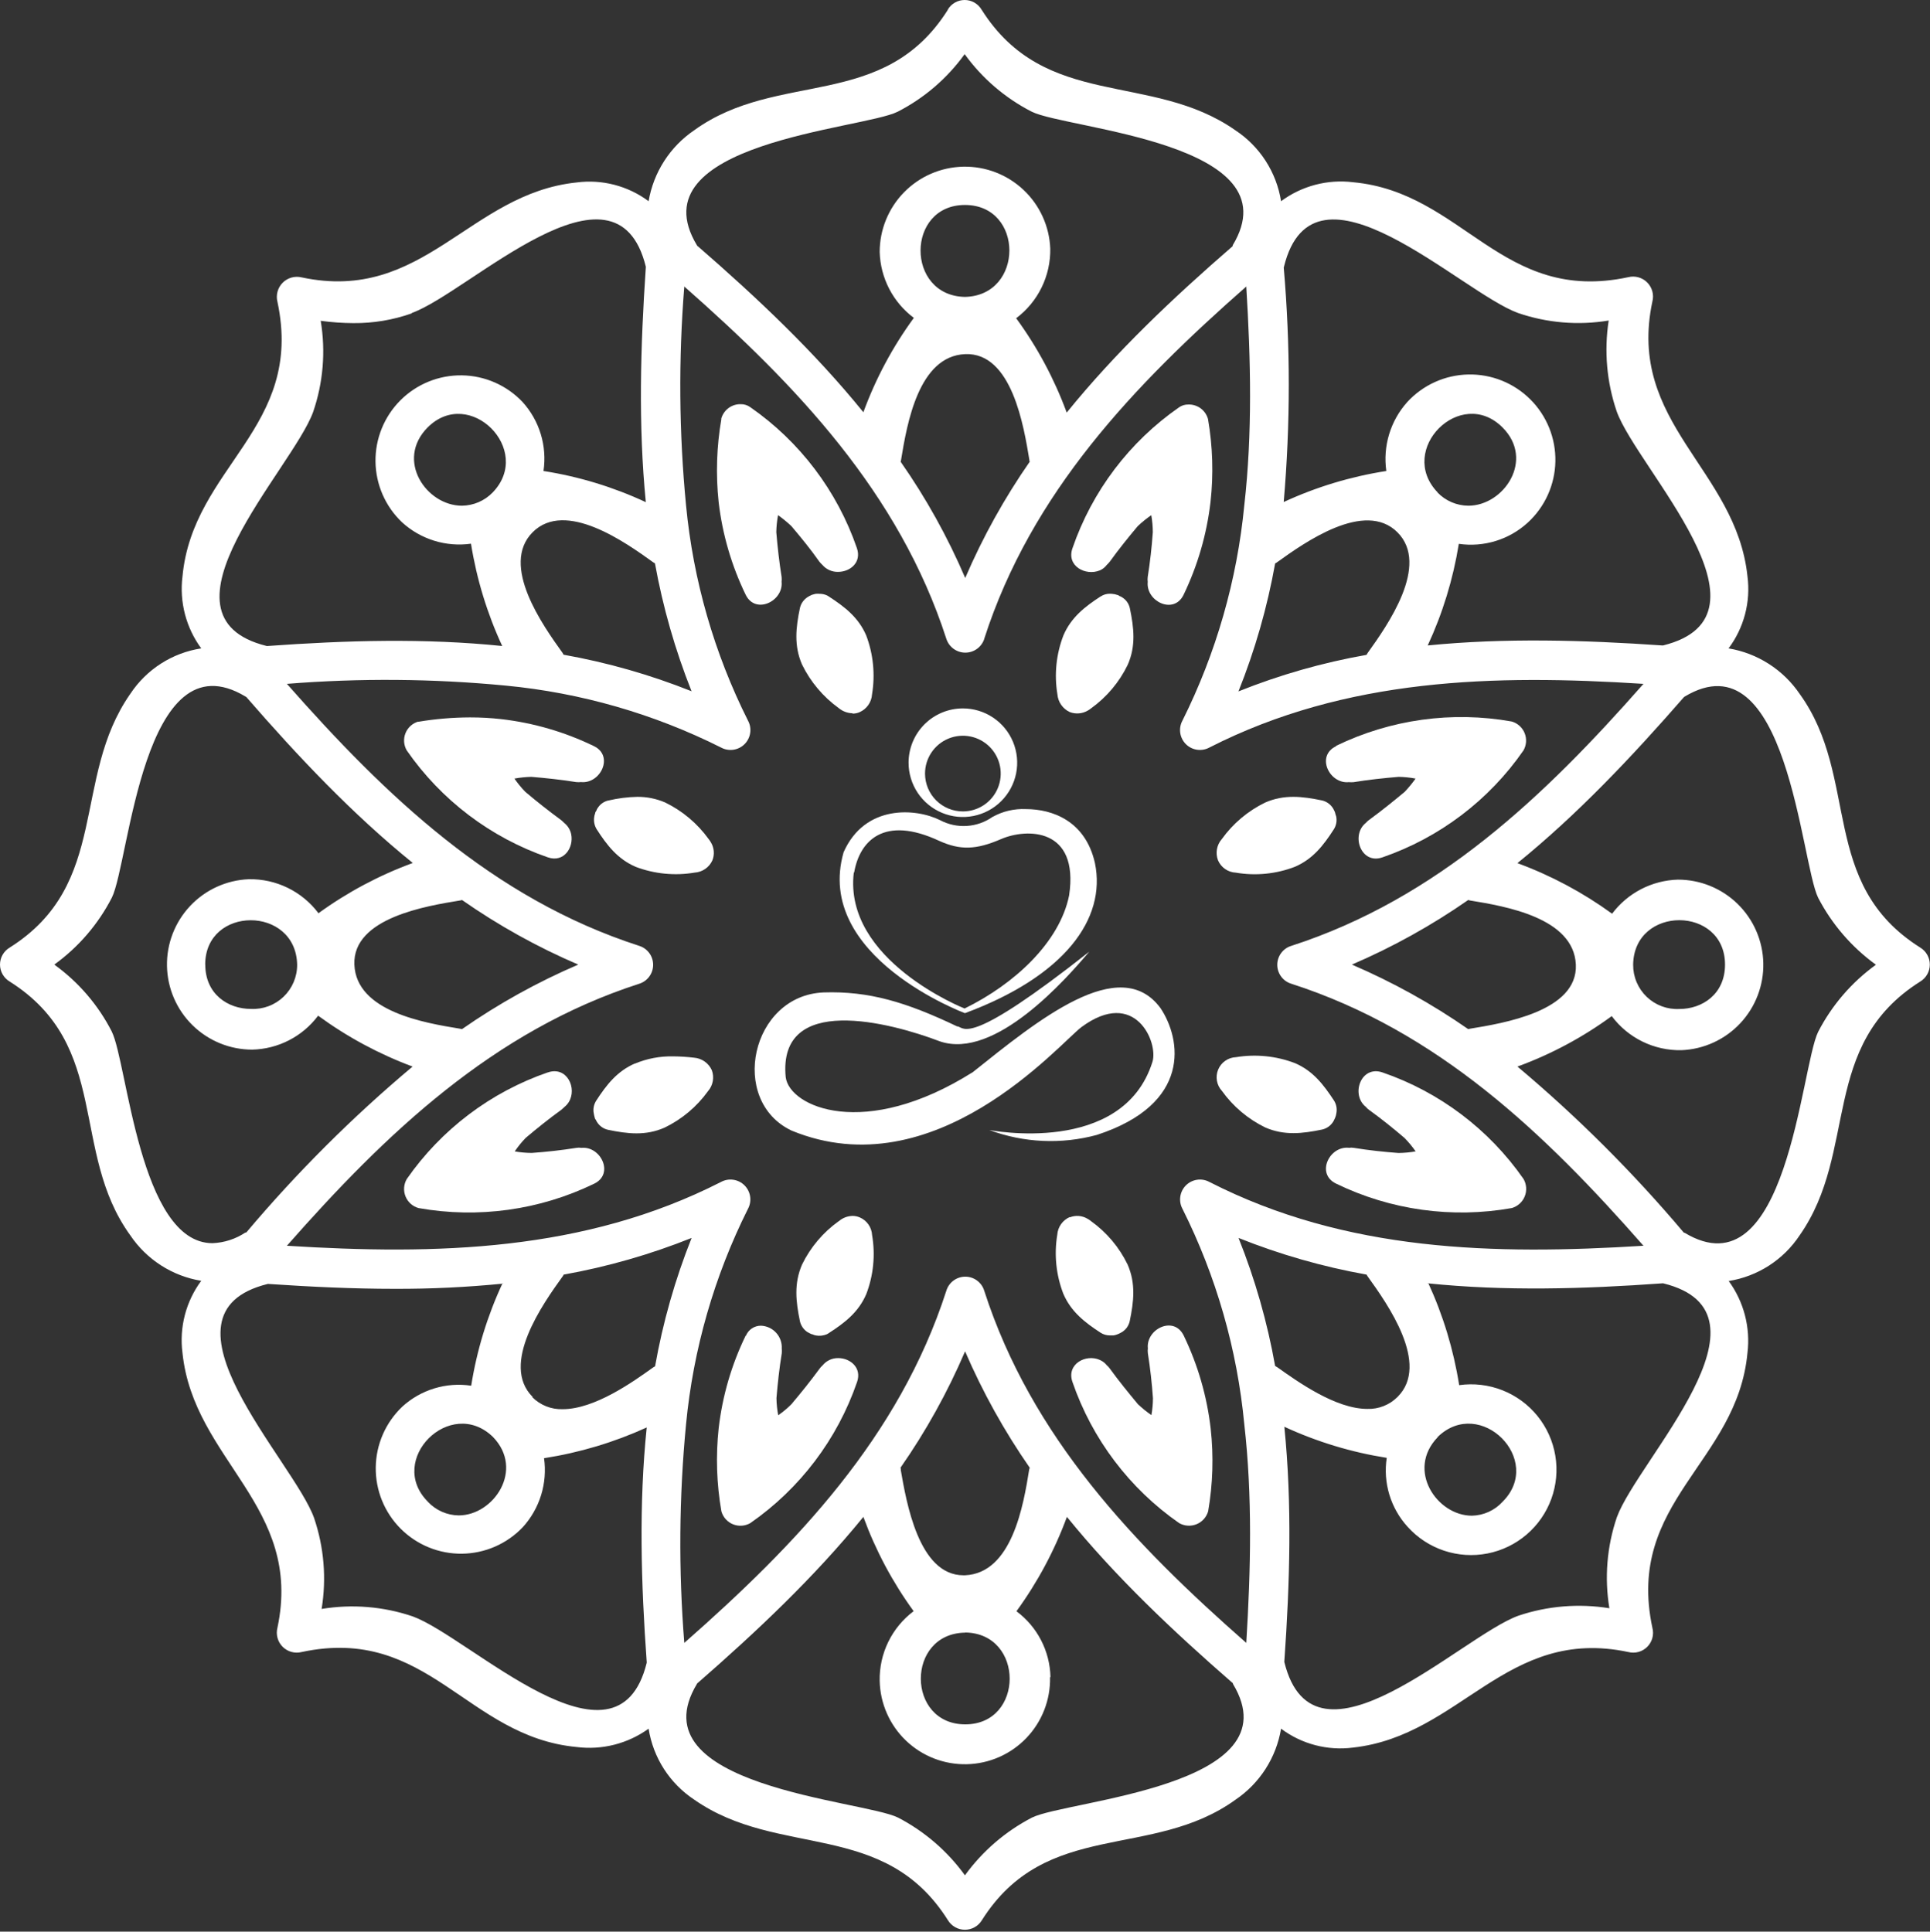 <svg width="987" height="988" viewBox="0 0 987 988" fill="none" xmlns="http://www.w3.org/2000/svg">
<rect x="0" y="0" width="987" height="988" fill="#333333" stroke="none"/>
<path fill-rule="evenodd" clip-rule="evenodd" d="M489.679 525.082C463.264 512.462 444.299 506.866 421.235 507.614C384.018 509.076 372.504 563.048 404.872 578.306C478.165 608.429 541.654 533.994 553.061 525.332C580.582 505.012 592.488 533.281 589.351 543.156C574.129 591.531 505.935 577.985 505.935 577.985C523.57 584.547 542.818 585.42 560.975 580.48C609.563 564.616 604.145 531.57 593.486 515.635C572.632 487.366 530.603 521.981 497.522 548.361C442.089 583.332 403.767 566.185 401.807 550.963C397.671 507.828 455.279 522.943 480.66 532.64C508.929 542.3 545.361 500.556 557.054 486.76C495.775 535.099 493.422 525.973 489.715 524.94L489.679 525.082Z" fill="white"/>
<path fill-rule="evenodd" clip-rule="evenodd" d="M464.645 390.11C464.645 395.603 466.273 400.972 469.325 405.539C472.376 410.106 476.713 413.665 481.787 415.767C486.862 417.869 492.445 418.419 497.832 417.347C503.219 416.276 508.167 413.631 512.051 409.747C515.934 405.863 518.579 400.915 519.651 395.528C520.722 390.141 520.172 384.557 518.07 379.483C515.969 374.409 512.409 370.071 507.842 367.02C503.276 363.969 497.907 362.34 492.414 362.34C488.768 362.34 485.157 363.058 481.787 364.454C478.418 365.849 475.357 367.895 472.778 370.474C470.199 373.052 468.154 376.114 466.758 379.483C465.363 382.852 464.645 386.463 464.645 390.11ZM473.058 395.671C473.058 391.843 474.193 388.1 476.32 384.917C478.447 381.734 481.47 379.253 485.007 377.788C488.544 376.323 492.436 375.939 496.191 376.686C499.946 377.433 503.395 379.277 506.102 381.984C508.809 384.691 510.652 388.14 511.399 391.895C512.146 395.65 511.763 399.542 510.298 403.079C508.833 406.616 506.352 409.639 503.169 411.766C499.985 413.893 496.243 415.029 492.414 415.029C487.305 415.029 482.403 413.009 478.777 409.41C475.151 405.81 473.095 400.923 473.058 395.814V395.671Z" fill="white"/>
<path fill-rule="evenodd" clip-rule="evenodd" d="M507.68 417.763C503.796 420.519 499.223 422.142 494.47 422.451C489.718 422.759 484.973 421.741 480.766 419.51C468.36 413.307 442.301 411.346 431.429 435.873C416.029 489.346 493.456 518.221 493.456 518.221C544.326 499.363 565.893 470.06 559.94 441.398C555.056 419.831 538.159 413.842 524.613 413.842C518.711 413.564 512.848 414.934 507.68 417.799V417.763ZM436.812 446.282C439.592 430.098 452.033 416.872 480.338 430.098C491.032 434.91 499.124 434.732 511.958 429.171C524.791 423.61 551.955 423.039 546.75 457.975C541.902 481.967 518.802 503.356 493.278 515.833C493.278 515.833 431.251 491.307 436.633 446.282H436.812Z" fill="white"/>
<path fill-rule="evenodd" clip-rule="evenodd" d="M484.77 4.952C451.974 56.999 397.932 35.61 355.011 66.624C348.879 70.789 343.653 76.151 339.646 82.387C335.64 88.624 332.936 95.606 331.698 102.915C321.137 95.05 307.928 91.611 294.873 93.325C239.94 99.029 216.733 155.176 154.277 141.879C152.561 141.459 150.766 141.489 149.065 141.966C147.364 142.443 145.815 143.351 144.567 144.602C143.32 145.853 142.416 147.405 141.944 149.107C141.472 150.81 141.447 152.605 141.872 154.32C155.739 218.987 98.524 238.629 93.319 294.883C91.71 307.909 95.14 321.057 102.908 331.637C95.569 332.766 88.548 335.422 82.297 339.431C76.047 343.44 70.706 348.715 66.619 354.915C36.425 398.086 56.566 452.165 4.948 484.676C3.44 485.569 2.191 486.839 1.324 488.361C0.456 489.883 0 491.605 0 493.357C0 495.109 0.456 496.831 1.324 498.353C2.191 499.875 3.44 501.144 4.948 502.037C56.958 534.905 35.605 588.984 66.619 631.834C70.757 637.987 76.112 643.227 82.354 647.23C88.595 651.234 95.591 653.916 102.908 655.113C95.066 665.698 91.629 678.909 93.319 691.973C98.987 746.979 155.169 770.187 141.872 832.608C141.44 834.32 141.461 836.116 141.932 837.818C142.403 839.52 143.309 841.071 144.559 842.318C145.81 843.565 147.363 844.466 149.067 844.932C150.77 845.398 152.566 845.414 154.277 844.978C218.979 831.182 238.621 888.291 294.873 893.567C307.893 895.231 321.058 891.879 331.698 884.191C332.851 891.528 335.519 898.543 339.533 904.792C343.547 911.04 348.818 916.383 355.011 920.482C398.181 950.676 452.224 930.463 484.77 982.154C485.677 983.644 486.951 984.876 488.472 985.73C489.992 986.585 491.707 987.034 493.451 987.034C495.195 987.034 496.91 986.585 498.43 985.73C499.95 984.876 501.225 983.644 502.131 982.154C534.998 930.142 589.041 951.496 631.89 920.482C638.023 916.325 643.246 910.965 647.242 904.726C651.238 898.487 653.922 891.5 655.133 884.191C665.69 892.093 678.916 895.56 691.993 893.852C747.069 887.756 770.276 831.752 832.695 844.978C834.405 845.421 836.2 845.41 837.904 844.944C839.607 844.479 841.16 843.577 842.406 842.326C843.653 841.076 844.551 839.521 845.011 837.816C845.472 836.111 845.478 834.316 845.03 832.608C831.234 767.87 888.378 748.298 893.654 691.973C895.227 678.95 891.799 665.815 884.064 655.22C891.402 654.046 898.417 651.361 904.663 647.336C910.91 643.31 916.253 638.032 920.354 631.834C950.548 588.735 930.336 534.656 982.025 502.037C983.515 501.131 984.747 499.856 985.602 498.336C986.457 496.816 986.906 495.101 986.906 493.357C986.906 491.613 986.457 489.898 985.602 488.378C984.747 486.857 983.515 485.583 982.025 484.676C929.979 451.88 951.332 397.836 920.354 354.915C916.18 348.78 910.806 343.555 904.556 339.554C898.307 335.553 891.312 332.86 883.993 331.637C891.891 321.077 895.357 307.852 893.654 294.776C887.879 239.841 831.733 216.634 845.03 154.213C845.471 152.503 845.461 150.707 844.999 149.002C844.538 147.297 843.642 145.741 842.398 144.487C841.155 143.233 839.606 142.323 837.906 141.847C836.205 141.371 834.409 141.345 832.695 141.772C767.923 155.639 748.388 98.423 692.064 93.218C678.965 91.585 665.74 95.057 655.133 102.915C653.971 95.572 651.292 88.553 647.265 82.304C643.239 76.056 637.954 70.716 631.747 66.624C588.649 36.43 534.606 56.571 501.988 4.952C501.1 3.444 499.834 2.194 498.315 1.325C496.796 0.457 495.076 0 493.326 0C491.576 0 489.856 0.457 488.337 1.325C486.818 2.194 485.551 3.444 484.663 4.952H484.77ZM356.616 125.872L356.402 125.445C324.746 72.934 441.244 66.125 459.068 57.142C472.657 50.176 484.398 40.084 493.326 27.696C502.279 40.088 514.044 50.18 527.655 57.142C545.764 66.125 662.12 72.97 630.393 125.48C630.393 125.48 630.393 125.73 630.393 125.908C599.735 152.502 570.468 180.201 545.515 211.037C539.195 193.82 530.496 177.573 519.67 162.769C525.189 158.63 529.646 153.24 532.677 147.043C535.707 140.845 537.224 134.017 537.102 127.12C536.64 115.708 531.723 104.932 523.405 97.105C515.087 89.278 504.032 85.025 492.613 85.258C481.194 85.492 470.322 90.193 462.331 98.353C454.339 106.513 449.866 117.481 449.871 128.902C450.056 135.471 451.723 141.913 454.747 147.747C457.772 153.58 462.077 158.655 467.339 162.59C456.515 177.39 447.826 193.639 441.529 210.859C416.576 180.023 387.237 152.324 356.616 125.73V125.872ZM493.469 104.84C523.734 104.84 523.805 151.183 493.469 151.86C463.132 151.29 463.275 104.84 493.469 104.84ZM210.566 160.095C239.761 149.721 314.943 74.538 330.272 136.389C330.264 136.495 330.264 136.603 330.272 136.71C327.527 177.206 326.386 217.382 330.272 256.846C313.661 249.107 296.045 243.743 277.94 240.911C278.88 234.603 278.408 228.166 276.558 222.063C274.709 215.96 271.528 210.343 267.246 205.618C263.246 201.387 258.439 198 253.107 195.659C247.776 193.317 242.03 192.068 236.208 191.986C230.386 191.903 224.606 192.988 219.211 195.177C213.816 197.367 208.914 200.615 204.795 204.731C200.677 208.848 197.425 213.748 195.233 219.142C193.041 224.536 191.952 230.315 192.031 236.137C192.111 241.959 193.356 247.707 195.695 253.039C198.033 258.372 201.417 263.181 205.646 267.184C210.354 271.479 215.951 274.684 222.039 276.569C228.126 278.455 234.555 278.975 240.866 278.092C243.763 296.187 249.137 313.796 256.837 330.424C217.374 326.361 177.235 327.501 136.738 330.424C136.738 330.424 136.738 330.424 136.418 330.424C74.711 315.167 149.465 240.055 160.124 210.752C165.278 195.762 166.614 179.724 164.009 164.088C169.562 164.849 175.159 165.242 180.764 165.264C190.924 165.35 201.022 163.661 210.601 160.273L210.566 160.095ZM656.63 136.71C656.63 136.71 656.63 136.709 656.63 136.389C671.852 74.716 746.962 149.472 776.336 160.095C791.225 165.201 807.151 166.524 822.678 163.945C820.275 179.544 821.681 195.493 826.778 210.431C837.258 239.663 912.333 314.81 850.484 330.139C850.484 330.139 850.306 330.139 850.163 330.139C809.774 327.359 769.492 326.218 730.136 330.139C737.791 313.624 743.14 296.135 746.035 278.164C752.364 279.083 758.818 278.581 764.929 276.694C771.04 274.807 776.653 271.582 781.362 267.255C785.688 263.268 789.163 258.448 791.578 253.083C793.993 247.719 795.298 241.922 795.415 236.04C795.532 230.158 794.459 224.314 792.26 218.858C790.06 213.401 786.78 208.446 782.617 204.29C778.454 200.134 773.493 196.862 768.033 194.673C762.573 192.483 756.727 191.419 750.845 191.547C744.964 191.674 739.169 192.99 733.809 195.414C728.449 197.838 723.635 201.322 719.656 205.654C715.41 210.395 712.252 216.008 710.405 222.098C708.557 228.189 708.065 234.61 708.961 240.911C690.816 243.728 673.154 249.067 656.487 256.774C659.945 216.804 659.945 176.609 656.487 136.638L656.63 136.71ZM503.343 326.717C527.441 251.855 579.879 197.098 637.344 146.549C639.661 184.122 640.517 221.625 636.346 258.307C632.652 296.677 621.933 334.04 604.726 368.533C603.667 370.461 603.263 372.68 603.573 374.857C603.883 377.035 604.892 379.053 606.447 380.608C608.002 382.163 610.02 383.172 612.198 383.482C614.375 383.792 616.594 383.388 618.522 382.329C688.463 346.68 764.216 344.898 840.467 349.782C789.989 407.14 735.127 459.615 660.408 483.785C658.324 484.411 656.496 485.693 655.197 487.439C653.898 489.186 653.196 491.305 653.196 493.482C653.196 495.658 653.898 497.777 655.197 499.524C656.496 501.271 658.324 502.552 660.408 503.178C735.269 527.277 790.025 579.716 840.467 637.181C764.216 641.958 688.463 640.319 618.522 604.563C616.598 603.514 614.386 603.115 612.216 603.426C610.047 603.738 608.036 604.742 606.484 606.29C604.932 607.838 603.923 609.846 603.606 612.015C603.289 614.183 603.682 616.396 604.726 618.323C621.994 652.818 632.715 690.216 636.346 728.62C640.517 765.303 639.661 802.698 637.344 840.308C579.879 789.829 527.441 734.966 503.343 660.211C502.717 658.126 501.436 656.298 499.689 654.999C497.942 653.7 495.824 652.998 493.647 652.998C491.47 652.998 489.351 653.7 487.605 654.999C485.858 656.298 484.577 658.126 483.951 660.211C459.781 735.073 407.343 789.829 349.949 840.308C346.963 803.077 347.261 765.656 350.841 728.478C354.516 690.123 365.248 652.778 382.496 618.323C383.54 616.396 383.933 614.183 383.616 612.015C383.299 609.846 382.29 607.838 380.738 606.29C379.186 604.742 377.176 603.738 375.006 603.426C372.837 603.115 370.625 603.514 368.7 604.563C298.83 640.212 223.007 641.958 146.72 637.181C197.305 579.716 252.167 527.277 326.885 503.178C328.951 502.532 330.756 501.243 332.038 499.498C333.32 497.754 334.011 495.646 334.011 493.482C334.011 491.317 333.32 489.209 332.038 487.465C330.756 485.721 328.951 484.431 326.885 483.785C252.024 459.615 197.305 407.176 146.72 349.782C183.985 346.795 221.442 347.093 258.655 350.673C296.977 354.335 334.289 365.068 368.7 382.329C370.628 383.388 372.847 383.792 375.025 383.482C377.202 383.172 379.22 382.163 380.775 380.608C382.33 379.053 383.339 377.035 383.649 374.857C383.959 372.68 383.555 370.461 382.496 368.533C365.24 334.12 354.507 296.808 350.841 258.485C347.244 221.272 346.945 183.814 349.949 146.549C407.307 197.098 459.781 251.997 483.951 326.717C484.607 328.778 485.902 330.577 487.649 331.853C489.395 333.129 491.502 333.817 493.665 333.817C495.828 333.817 497.934 333.129 499.681 331.853C501.427 330.577 502.722 328.778 503.379 326.717H503.343ZM460.565 236.134C460.711 235.832 460.796 235.505 460.815 235.171C463.809 216.99 469.656 182.09 493.611 181.128C517.567 180.165 523.627 218.452 526.407 235.171C526.407 235.599 526.407 235.813 526.621 236.134C513.639 254.802 502.579 274.736 493.611 295.631C484.666 274.718 473.593 254.78 460.565 236.134ZM735.234 251.89C714.13 230.038 746.997 197.205 768.386 218.63C784.963 235.207 769.064 258.664 750.919 258.664C747.968 258.644 745.051 258.035 742.339 256.872C739.627 255.709 737.175 254.015 735.127 251.89H735.234ZM218.693 218.63C240.082 197.241 272.985 230.145 251.953 251.89C249.908 254 247.467 255.685 244.769 256.847C242.071 258.01 239.17 258.627 236.232 258.664C218.052 258.664 202.081 235.385 218.693 218.63ZM288.243 334.916C288.064 334.595 287.922 334.275 287.708 333.954C277.62 319.908 255.625 289.072 272.379 272.246C289.134 255.42 320.005 277.486 334.05 287.61L334.942 288.145C338.99 310.518 345.259 332.432 353.657 353.56C332.544 345.125 310.626 338.866 288.243 334.881V334.916ZM652.102 288.181C652.445 288.031 652.769 287.839 653.065 287.61C667.039 277.557 697.946 255.527 714.665 272.281C731.384 289.036 709.496 319.944 699.407 333.989C699.194 334.31 699.015 334.631 698.837 334.952C676.422 338.899 654.476 345.159 633.352 353.632C641.81 332.521 648.092 310.602 652.102 288.216V288.181ZM776.015 441.47C806.779 416.516 834.442 387.213 861.143 356.591C861.264 356.528 861.373 356.443 861.463 356.341C913.973 324.721 920.889 441.078 929.801 459.188C936.849 472.753 946.969 484.484 959.353 493.446C946.941 502.407 936.816 514.169 929.801 527.776C920.889 545.885 913.973 662.242 861.463 630.515C861.463 630.515 861.25 630.515 861.143 630.515C835.253 599.801 806.772 571.368 776.015 545.529C793.227 539.238 809.464 530.549 824.247 519.719C828.372 525.253 833.759 529.722 839.959 532.754C846.16 535.786 852.994 537.293 859.895 537.151C871.313 536.69 882.095 531.768 889.923 523.442C897.751 515.116 902 504.051 901.757 492.626C901.515 481.2 896.799 470.326 888.625 462.34C880.45 454.355 869.469 449.895 858.041 449.919C851.488 450.112 845.063 451.78 839.244 454.798C833.424 457.816 828.359 462.107 824.425 467.351C809.6 456.568 793.358 447.883 776.158 441.541L776.015 441.47ZM57.208 527.704C50.258 514.085 40.165 502.317 27.762 493.375C40.142 484.438 50.232 472.699 57.208 459.116C66.191 441.042 73.035 324.649 125.545 356.27L125.973 356.519C152.566 387.142 180.265 416.409 211.1 441.399C193.913 447.697 177.681 456.347 162.868 467.102C158.728 461.587 153.337 457.135 147.139 454.11C140.942 451.086 134.115 449.576 127.22 449.705C115.818 450.166 105.051 455.08 97.231 463.392C89.411 471.703 85.161 482.749 85.394 494.159C85.628 505.569 90.325 516.432 98.479 524.417C106.632 532.402 117.591 536.871 129.003 536.866C135.566 536.71 142.007 535.066 147.842 532.059C153.678 529.051 158.754 524.759 162.69 519.505C177.519 530.358 193.773 539.115 210.993 545.529C180.254 571.324 151.797 599.723 125.937 630.408H125.509C120.496 633.739 114.662 635.626 108.648 635.862C71.36 635.862 65.121 543.604 57.172 527.669L57.208 527.704ZM691.351 493.375C712.249 484.399 732.184 473.327 750.848 460.328C751.134 460.444 751.433 460.528 751.739 460.578C769.919 463.537 804.819 469.419 805.888 493.375C806.958 517.331 768.565 523.391 751.739 526.171L750.848 526.385C732.179 513.404 712.245 502.344 691.351 493.375ZM235.27 526.171C217.089 523.213 182.19 517.402 181.227 493.375C180.265 469.347 218.551 463.323 235.27 460.578C235.612 460.537 235.947 460.453 236.268 460.328C254.906 473.349 274.83 484.422 295.729 493.375C274.838 502.329 254.915 513.39 236.268 526.385L235.27 526.171ZM835.191 493.375C835.654 463.002 882.175 463.18 882.175 493.375C882.175 508.525 870.518 516.083 858.826 516.083C855.765 516.238 852.705 515.767 849.833 514.697C846.961 513.628 844.338 511.982 842.125 509.863C839.912 507.743 838.155 505.193 836.963 502.37C835.771 499.547 835.167 496.51 835.191 493.446V493.375ZM104.94 493.375C104.94 463.18 151.283 463.073 151.96 493.375C151.984 496.444 151.38 499.485 150.185 502.313C148.991 505.14 147.232 507.694 145.015 509.817C142.799 511.94 140.172 513.587 137.296 514.659C134.42 515.73 131.355 516.203 128.29 516.047C116.597 516.047 104.976 508.49 104.976 493.375H104.94ZM653.101 699.246L652.102 698.675C648.117 676.265 641.846 654.321 633.387 633.189C654.519 641.657 676.462 647.94 698.873 651.94C699.023 652.283 699.214 652.606 699.443 652.903C709.496 666.877 731.526 697.784 714.7 714.503C712.683 716.527 710.273 718.115 707.618 719.169C704.963 720.224 702.12 720.723 699.265 720.635C683.009 720.635 663.617 706.696 653.101 699.246ZM272.379 714.503C255.66 697.784 277.62 666.912 287.708 652.903C287.937 652.606 288.128 652.283 288.278 651.94C310.663 647.926 332.581 641.643 353.693 633.189C345.243 654.371 338.984 676.362 335.013 698.818L334.05 699.388C323.677 706.839 304.106 720.778 287.708 720.778C284.847 720.866 281.999 720.368 279.338 719.313C276.677 718.259 274.26 716.67 272.237 714.646L272.379 714.503ZM730.207 656.396C769.42 660.46 809.809 659.319 850.234 656.396C850.234 656.396 850.448 656.396 850.555 656.396C912.333 671.618 837.508 746.73 826.849 776.069C821.767 791.025 820.457 807.006 823.035 822.59C807.448 820.065 791.481 821.374 776.514 826.405C747.318 836.885 672.065 911.962 656.808 850.111C656.802 850.004 656.802 849.897 656.808 849.79C659.66 809.365 660.801 769.117 656.808 729.761C673.445 737.455 691.068 742.806 709.175 745.66C708.213 751.968 708.674 758.411 710.524 764.518C712.375 770.625 715.568 776.24 719.869 780.953C724.914 786.552 731.322 790.75 738.47 793.139C745.618 795.527 753.263 796.026 760.66 794.585C768.058 793.144 774.956 789.813 780.685 784.916C786.414 780.019 790.778 773.723 793.353 766.64C795.928 759.556 796.625 751.927 795.378 744.495C794.131 737.062 790.982 730.078 786.236 724.223C781.491 718.368 775.311 713.841 768.297 711.082C761.284 708.323 753.676 707.426 746.213 708.479C743.354 690.377 738.016 672.756 730.35 656.111L730.207 656.396ZM256.979 656.396C249.24 673.025 243.853 690.65 240.973 708.764C234.677 707.813 228.247 708.279 222.154 710.129C216.061 711.98 210.458 715.167 205.753 719.459C201.53 723.464 198.151 728.274 195.816 733.606C193.481 738.938 192.238 744.683 192.159 750.503C192.08 756.324 193.167 762.101 195.356 767.494C197.546 772.887 200.793 777.787 204.906 781.905C209.02 786.024 213.916 789.276 219.307 791.472C224.697 793.668 230.473 794.762 236.293 794.69C242.113 794.617 247.86 793.38 253.194 791.052C258.529 788.723 263.343 785.35 267.353 781.131C271.648 776.409 274.849 770.798 276.728 764.698C278.607 758.598 279.119 752.159 278.226 745.839C296.365 743.025 314.033 737.735 330.735 730.118C326.671 769.331 327.812 809.721 330.735 850.147C330.735 850.147 330.735 850.361 330.735 850.468C315.513 912.247 240.367 837.42 211.065 826.761C196.083 821.68 180.081 820.37 164.473 822.947C167.026 807.359 165.704 791.382 160.623 776.425C150.249 747.229 75.067 671.975 136.917 656.717H137.273C158.912 658.179 180.514 659.212 201.939 659.212C220.45 659.271 238.952 658.379 257.371 656.539L256.979 656.396ZM460.744 751.578C460.706 751.274 460.634 750.975 460.53 750.687C473.537 732.034 484.598 712.098 493.54 691.189C502.543 712.074 513.614 732.006 526.586 750.687C526.586 751.008 526.407 751.257 526.336 751.578C523.413 769.759 517.602 804.659 493.54 805.728H492.684C469.763 805.728 463.488 768.155 460.601 751.578H460.744ZM735.234 734.966C757.015 713.862 789.846 746.73 768.422 768.119C766.423 770.313 763.998 772.076 761.295 773.302C758.593 774.528 755.668 775.19 752.701 775.249C734.877 775.249 719.014 751.899 735.234 735.108V734.966ZM218.836 768.119C197.447 746.73 230.35 713.897 252.096 734.966C268.315 751.721 252.488 775.106 234.557 775.106C231.604 775.062 228.69 774.424 225.989 773.23C223.288 772.035 220.855 770.31 218.836 768.155V768.119ZM537.209 857.74C537.053 851.183 535.406 844.748 532.391 838.923C529.377 833.098 525.075 828.037 519.812 824.123C530.609 809.306 539.295 793.062 545.622 775.855C570.575 806.62 599.878 834.283 630.535 860.984C630.535 860.984 630.535 861.233 630.535 861.305C662.262 913.815 545.871 920.731 527.798 929.643C514.205 936.68 502.449 946.801 493.469 959.196C484.517 946.802 472.783 936.681 459.211 929.643C441.137 920.731 324.746 913.815 356.402 861.305C356.402 861.305 356.402 861.055 356.616 860.984C387.237 834.283 416.504 806.62 441.529 775.855C447.811 793.05 456.462 809.284 467.232 824.088C461.72 828.228 457.271 833.62 454.252 839.818C451.234 846.016 449.732 852.844 449.871 859.736C450.117 871.29 454.942 882.272 463.285 890.268C471.629 898.264 482.806 902.618 494.36 902.372C505.913 902.126 516.896 897.301 524.891 888.957C532.887 880.614 537.241 869.436 536.995 857.882L537.209 857.74ZM493.647 834.996C523.983 835.46 523.841 881.981 493.647 881.981C463.453 881.981 463.239 835.531 493.54 835.067L493.647 834.996Z" fill="white"/>
<path fill-rule="evenodd" clip-rule="evenodd" d="M214.037 369.037C212.55 369.449 211.178 370.197 210.026 371.223C208.873 372.248 207.971 373.525 207.39 374.954C206.808 376.383 206.561 377.926 206.669 379.465C206.777 381.004 207.237 382.498 208.012 383.831C225.64 409.264 250.913 428.419 280.164 438.516C288.434 441.368 293.497 433.49 292.106 426.681C291.623 424.401 290.363 422.359 288.541 420.906C287.981 420.335 287.385 419.799 286.759 419.302C280.533 414.739 274.508 409.985 268.685 405.042C266.628 402.938 264.755 400.66 263.089 398.233C265.948 397.706 268.845 397.408 271.751 397.342C279.38 397.984 287.044 398.804 294.637 400.016C295.479 400.104 296.327 400.104 297.168 400.016C307.114 401.014 314.101 386.647 303.728 381.621C288.836 374.391 272.831 369.727 256.387 367.825C251.049 367.223 245.681 366.926 240.31 366.934C231.458 366.965 222.624 367.716 213.894 369.18L214.037 369.037Z" fill="white"/>
<path fill-rule="evenodd" clip-rule="evenodd" d="M280.182 548.499C250.956 558.57 225.689 577.67 208.03 603.042C207.247 604.379 206.783 605.879 206.671 607.424C206.559 608.97 206.804 610.52 207.386 611.956C207.968 613.392 208.872 614.676 210.028 615.707C211.184 616.739 212.562 617.492 214.054 617.907C244.565 623.332 276.01 618.965 303.887 605.43C314.261 600.404 307.203 586.109 297.328 587.107C296.49 586.965 295.635 586.965 294.797 587.107C287.169 588.319 279.504 589.174 271.911 589.709C269.007 589.689 266.109 589.427 263.249 588.925C264.908 586.46 266.78 584.145 268.845 582.009C274.656 577.089 280.681 572.277 286.919 567.749C287.546 567.253 288.142 566.717 288.701 566.145C295.653 560.584 292.266 547.893 283.532 547.929C282.389 547.934 281.255 548.14 280.182 548.535V548.499Z" fill="white"/>
<path fill-rule="evenodd" clip-rule="evenodd" d="M311.147 409.422C310.019 409.671 308.952 410.143 308.01 410.81C307.067 411.478 306.267 412.327 305.657 413.308C305.407 413.629 305.215 413.991 305.087 414.377C305.087 414.698 304.659 415.019 304.516 415.34C304.376 415.734 304.269 416.14 304.196 416.552C304.063 416.858 303.979 417.183 303.946 417.514C303.491 419.81 303.924 422.193 305.158 424.181C310.434 432.38 315.853 439.367 325.05 443.36C334.673 447.011 345.095 448.032 355.244 446.319C357.19 446.196 359.066 445.543 360.668 444.431C362.271 443.319 363.538 441.789 364.334 440.009C364.91 438.537 365.142 436.952 365.012 435.377C364.882 433.801 364.394 432.276 363.585 430.918C363.231 430.292 362.825 429.696 362.373 429.136C356.624 421.173 348.995 414.755 340.165 410.456C335.664 408.513 330.807 407.529 325.905 407.569C320.97 407.674 316.06 408.295 311.254 409.422H311.147Z" fill="white"/>
<path fill-rule="evenodd" clip-rule="evenodd" d="M324.786 543.915C315.589 547.872 310.171 554.859 304.895 562.987C303.635 564.952 303.199 567.334 303.683 569.618C303.723 569.98 303.795 570.338 303.897 570.687C303.966 571.1 304.073 571.506 304.217 571.899C304.217 572.256 304.645 572.577 304.788 572.898C304.936 573.275 305.127 573.634 305.358 573.967C306.608 575.932 308.579 577.328 310.848 577.853C320.936 579.956 330.169 581.025 339.83 576.783C348.686 572.508 356.332 566.086 362.074 558.103C363.327 556.659 364.17 554.905 364.515 553.024C364.86 551.143 364.694 549.204 364.035 547.409C363.235 545.622 361.969 544.083 360.369 542.954C358.77 541.825 356.896 541.147 354.945 540.992C351.395 540.567 347.825 540.341 344.25 540.315C337.513 540.171 330.821 541.446 324.608 544.058L324.786 543.915Z" fill="white"/>
<path fill-rule="evenodd" clip-rule="evenodd" d="M368.905 214.291C366.477 228.347 366.009 242.671 367.515 256.855C369.434 273.285 374.098 289.276 381.311 304.161C386.337 314.571 400.703 307.477 399.705 297.602C399.793 296.76 399.793 295.912 399.705 295.071C398.493 287.442 397.638 279.813 396.996 272.184C397.054 269.265 397.352 266.356 397.887 263.486C400.278 265.2 402.552 267.069 404.696 269.083C409.651 274.929 414.535 280.918 418.955 287.193C419.443 287.816 419.98 288.4 420.559 288.939C421.552 290.096 422.79 291.017 424.184 291.633C425.578 292.25 427.092 292.548 428.616 292.504C434.712 292.504 440.772 287.692 438.205 280.312C428.134 251.077 409.003 225.814 383.592 208.195C382.193 207.218 380.522 206.707 378.816 206.733C376.558 206.679 374.347 207.384 372.538 208.734C370.728 210.085 369.424 212.004 368.834 214.184L368.905 214.291Z" fill="white"/>
<path fill-rule="evenodd" clip-rule="evenodd" d="M381.323 683.163C374.093 698.055 369.429 714.06 367.528 730.505C366.004 744.676 366.472 758.992 368.918 773.033C369.338 774.511 370.088 775.873 371.112 777.018C372.137 778.162 373.408 779.059 374.83 779.639C376.252 780.22 377.787 780.469 379.32 780.368C380.853 780.268 382.342 779.82 383.676 779.058C409.089 761.426 428.22 736.152 438.289 706.905C440.891 699.526 434.724 694.642 428.7 694.642C427.16 694.61 425.634 694.93 424.237 695.579C422.841 696.228 421.611 697.188 420.643 698.385C420.037 698.911 419.499 699.51 419.039 700.168C414.476 706.406 409.699 712.324 404.78 718.17C402.695 720.282 400.416 722.192 397.971 723.874C397.42 720.982 397.122 718.048 397.08 715.104C397.721 707.476 398.541 699.847 399.789 692.218C399.86 691.388 399.86 690.553 399.789 689.723C399.866 688.252 399.648 686.78 399.15 685.395C398.652 684.009 397.882 682.736 396.887 681.651C395.891 680.566 394.689 679.69 393.351 679.074C392.014 678.458 390.566 678.116 389.095 678.065C387.449 678.071 385.841 678.565 384.477 679.485C383.112 680.405 382.052 681.71 381.43 683.234L381.323 683.163Z" fill="white"/>
<path fill-rule="evenodd" clip-rule="evenodd" d="M436.045 365.004C437.272 365.002 438.486 364.748 439.61 364.255C441.397 363.464 442.934 362.199 444.052 360.596C445.171 358.994 445.829 357.115 445.955 355.165C447.64 345.012 446.607 334.594 442.961 324.97C439.004 315.809 432.017 310.39 423.818 305.078C423.463 304.823 423.08 304.608 422.677 304.437C421.55 303.958 420.337 303.715 419.112 303.724C418.495 303.67 417.875 303.67 417.259 303.724C416.893 303.764 416.534 303.847 416.189 303.973L415.048 304.294C414.711 304.508 414.352 304.687 413.979 304.829L413.016 305.399C411.041 306.661 409.634 308.643 409.095 310.925C406.992 320.978 405.958 330.246 410.165 339.907C414.474 348.731 420.889 356.359 428.844 362.116C430.841 363.808 433.357 364.764 435.974 364.826L436.045 365.004Z" fill="white"/>
<path fill-rule="evenodd" clip-rule="evenodd" d="M428.844 624.665C420.876 630.378 414.456 637.987 410.165 646.803C405.958 656.535 406.992 665.697 409.095 675.856C409.626 678.132 411.019 680.113 412.981 681.382C413.302 681.596 413.658 681.703 413.979 681.917C414.345 682.061 414.702 682.228 415.048 682.416C415.441 682.416 415.833 682.63 416.26 682.808L417.223 683.057C419.081 683.396 420.998 683.198 422.748 682.487C423.14 682.316 423.511 682.101 423.853 681.845C432.053 676.569 439.04 671.151 442.996 661.953C446.685 652.339 447.719 641.91 445.991 631.759C445.893 629.801 445.246 627.91 444.124 626.302C443.002 624.695 441.45 623.436 439.646 622.669C438.519 622.184 437.307 621.929 436.081 621.92C433.459 621.954 430.934 622.914 428.951 624.629L428.844 624.665Z" fill="white"/>
<path fill-rule="evenodd" clip-rule="evenodd" d="M562.893 305.04C554.801 310.316 547.814 315.735 543.857 324.932C540.143 334.539 539.072 344.965 540.756 355.126C540.912 357.068 541.582 358.934 542.697 360.531C543.812 362.129 545.332 363.401 547.101 364.217C548.588 364.781 550.181 365.007 551.766 364.877C553.351 364.748 554.887 364.266 556.263 363.468C556.889 363.114 557.485 362.708 558.045 362.256C566.025 356.511 572.445 348.865 576.725 340.011C580.967 330.386 579.897 321.118 577.794 311.029C577.545 309.897 577.069 308.827 576.395 307.883C575.721 306.94 574.863 306.142 573.873 305.539C573.544 305.301 573.184 305.109 572.803 304.969C572.483 304.969 572.162 304.577 571.841 304.398C571.425 304.342 571.018 304.234 570.629 304.078C570.283 303.962 569.923 303.89 569.559 303.864C568.948 303.748 568.328 303.688 567.706 303.685C565.997 303.649 564.319 304.134 562.893 305.076V305.04Z" fill="white"/>
<path d="M547.103 622.649C548.573 622.062 550.159 621.825 551.737 621.954C553.314 622.084 554.84 622.578 556.194 623.398C556.827 623.741 557.424 624.147 557.976 624.61C565.953 630.329 572.374 637.951 576.656 646.783C580.898 656.516 579.828 665.677 577.725 675.837C577.466 676.966 576.987 678.032 576.314 678.974C575.64 679.916 574.787 680.716 573.804 681.327C573.483 681.577 573.091 681.648 572.77 681.897L571.772 682.361C571.38 682.539 570.988 682.61 570.56 682.789L569.49 683.038C568.873 683.076 568.254 683.076 567.637 683.038C565.931 683.057 564.257 682.573 562.824 681.648C554.732 676.372 547.745 670.953 543.788 661.756C540.081 652.148 539.01 641.723 540.687 631.561C540.822 629.599 541.496 627.713 542.635 626.109C543.773 624.505 545.332 623.246 547.139 622.471L547.103 622.649Z" fill="white"/>
<path fill-rule="evenodd" clip-rule="evenodd" d="M602.988 208.333C577.597 225.956 558.49 251.22 548.446 280.45C545.273 289.648 555.326 294.71 562.42 291.751C563.837 291.162 565.069 290.201 565.985 288.97C566.565 288.431 567.101 287.847 567.589 287.224C572.117 280.95 576.929 274.96 581.848 269.114C584.003 267.07 586.316 265.198 588.764 263.517C589.276 266.389 589.538 269.299 589.548 272.216C589.014 279.88 588.158 287.473 586.946 295.102C586.84 295.942 586.84 296.793 586.946 297.633C585.948 307.615 600.314 314.602 605.305 304.192C612.504 289.241 617.155 273.192 619.065 256.708C620.625 242.601 620.193 228.345 617.782 214.358C617.19 212.172 615.881 210.248 614.064 208.897C612.247 207.545 610.028 206.845 607.765 206.907C606.034 206.863 604.334 207.375 602.916 208.369L602.988 208.333Z" fill="white"/>
<path d="M562.491 695.601C563.885 696.213 565.108 697.155 566.056 698.346C566.67 698.864 567.21 699.464 567.66 700.129C572.188 706.367 577 712.285 581.92 718.203C584.074 720.247 586.387 722.118 588.835 723.799C589.345 720.94 589.608 718.041 589.62 715.137C589.085 707.508 588.229 699.808 587.017 692.179C586.911 691.339 586.911 690.488 587.017 689.648C586.019 679.773 600.314 672.679 605.376 683.16C612.585 698.107 617.236 714.158 619.136 730.644C620.696 744.751 620.264 759.008 617.853 772.995C617.425 774.479 616.666 775.847 615.632 776.995C614.598 778.143 613.317 779.041 611.885 779.622C610.453 780.202 608.909 780.449 607.367 780.345C605.826 780.24 604.328 779.787 602.988 779.019C577.607 761.354 558.505 736.072 548.446 706.831C545.273 697.669 555.326 692.393 562.42 695.566L562.491 695.601Z" fill="white"/>
<path d="M631.976 446.344C630.022 446.25 628.134 445.608 626.527 444.492C624.92 443.377 623.658 441.832 622.886 440.034C622.192 438.215 622.008 436.241 622.353 434.325C622.699 432.409 623.561 430.624 624.846 429.162C630.573 421.192 638.193 414.772 647.02 410.482C656.751 406.239 665.949 407.309 676.108 409.412C678.39 409.952 680.372 411.358 681.634 413.334C681.852 413.662 682.043 414.008 682.204 414.367C682.381 414.689 682.536 415.023 682.668 415.366C682.796 415.764 682.903 416.168 682.988 416.578C683.127 416.887 683.235 417.209 683.309 417.54C683.803 419.835 683.367 422.232 682.097 424.206C676.821 432.406 671.403 439.393 662.206 443.35C652.592 447.04 642.163 448.075 632.012 446.344H631.976Z" fill="white"/>
<path d="M632.089 540.73C642.247 539.055 652.668 540.113 662.283 543.795C671.48 547.752 676.827 554.74 682.174 562.868C683.436 564.845 683.872 567.239 683.386 569.534C683.288 569.884 683.216 570.242 683.172 570.603C682.994 570.995 682.923 571.387 682.745 571.815C682.619 572.149 682.464 572.472 682.281 572.778C682.133 573.155 681.942 573.514 681.711 573.847C680.442 575.809 678.461 577.202 676.185 577.733C666.026 579.836 656.828 580.906 647.096 576.699C638.27 572.409 630.65 565.989 624.923 558.019C623.588 556.576 622.693 554.78 622.346 552.844C621.998 550.908 622.212 548.914 622.962 547.095C623.711 545.277 624.966 543.712 626.577 542.584C628.188 541.456 630.088 540.812 632.053 540.73H632.089Z" fill="white"/>
<path d="M683.277 381.481C711.156 367.951 742.603 363.596 773.11 369.039C774.585 369.468 775.944 370.226 777.084 371.255C778.225 372.285 779.117 373.56 779.693 374.984C780.27 376.408 780.516 377.944 780.413 379.477C780.31 381.01 779.86 382.499 779.099 383.834C761.493 409.273 736.229 428.43 706.983 438.519C696.039 442.369 690.656 427.182 698.463 420.908C698.99 420.303 699.588 419.765 700.245 419.304C706.483 414.741 712.401 409.964 718.319 405.044C720.343 402.91 722.213 400.635 723.915 398.236C721.059 397.69 718.161 397.392 715.253 397.344C707.589 397.986 699.889 398.806 692.26 400.054C691.43 400.125 690.595 400.125 689.765 400.054C679.854 401.052 672.796 386.685 683.277 381.659V381.481Z" fill="white"/>
<path d="M689.765 587.098C690.602 586.955 691.458 586.955 692.296 587.098C699.924 588.345 707.553 589.165 715.182 589.736C718.122 589.699 721.055 589.425 723.951 588.916C722.252 586.462 720.344 584.16 718.248 582.035C712.437 577.08 706.484 572.268 700.245 567.776C699.571 567.323 698.97 566.77 698.463 566.136C690.656 559.898 695.932 544.747 706.983 548.526C736.214 558.567 761.486 577.659 779.134 603.033C779.903 604.371 780.357 605.866 780.464 607.405C780.571 608.945 780.326 610.488 779.75 611.92C779.173 613.351 778.279 614.633 777.135 615.668C775.991 616.704 774.627 617.466 773.145 617.898C742.635 623.33 711.188 618.963 683.312 605.421C672.832 600.466 679.748 586.099 689.765 587.062V587.098Z" fill="white"/>
</svg>
